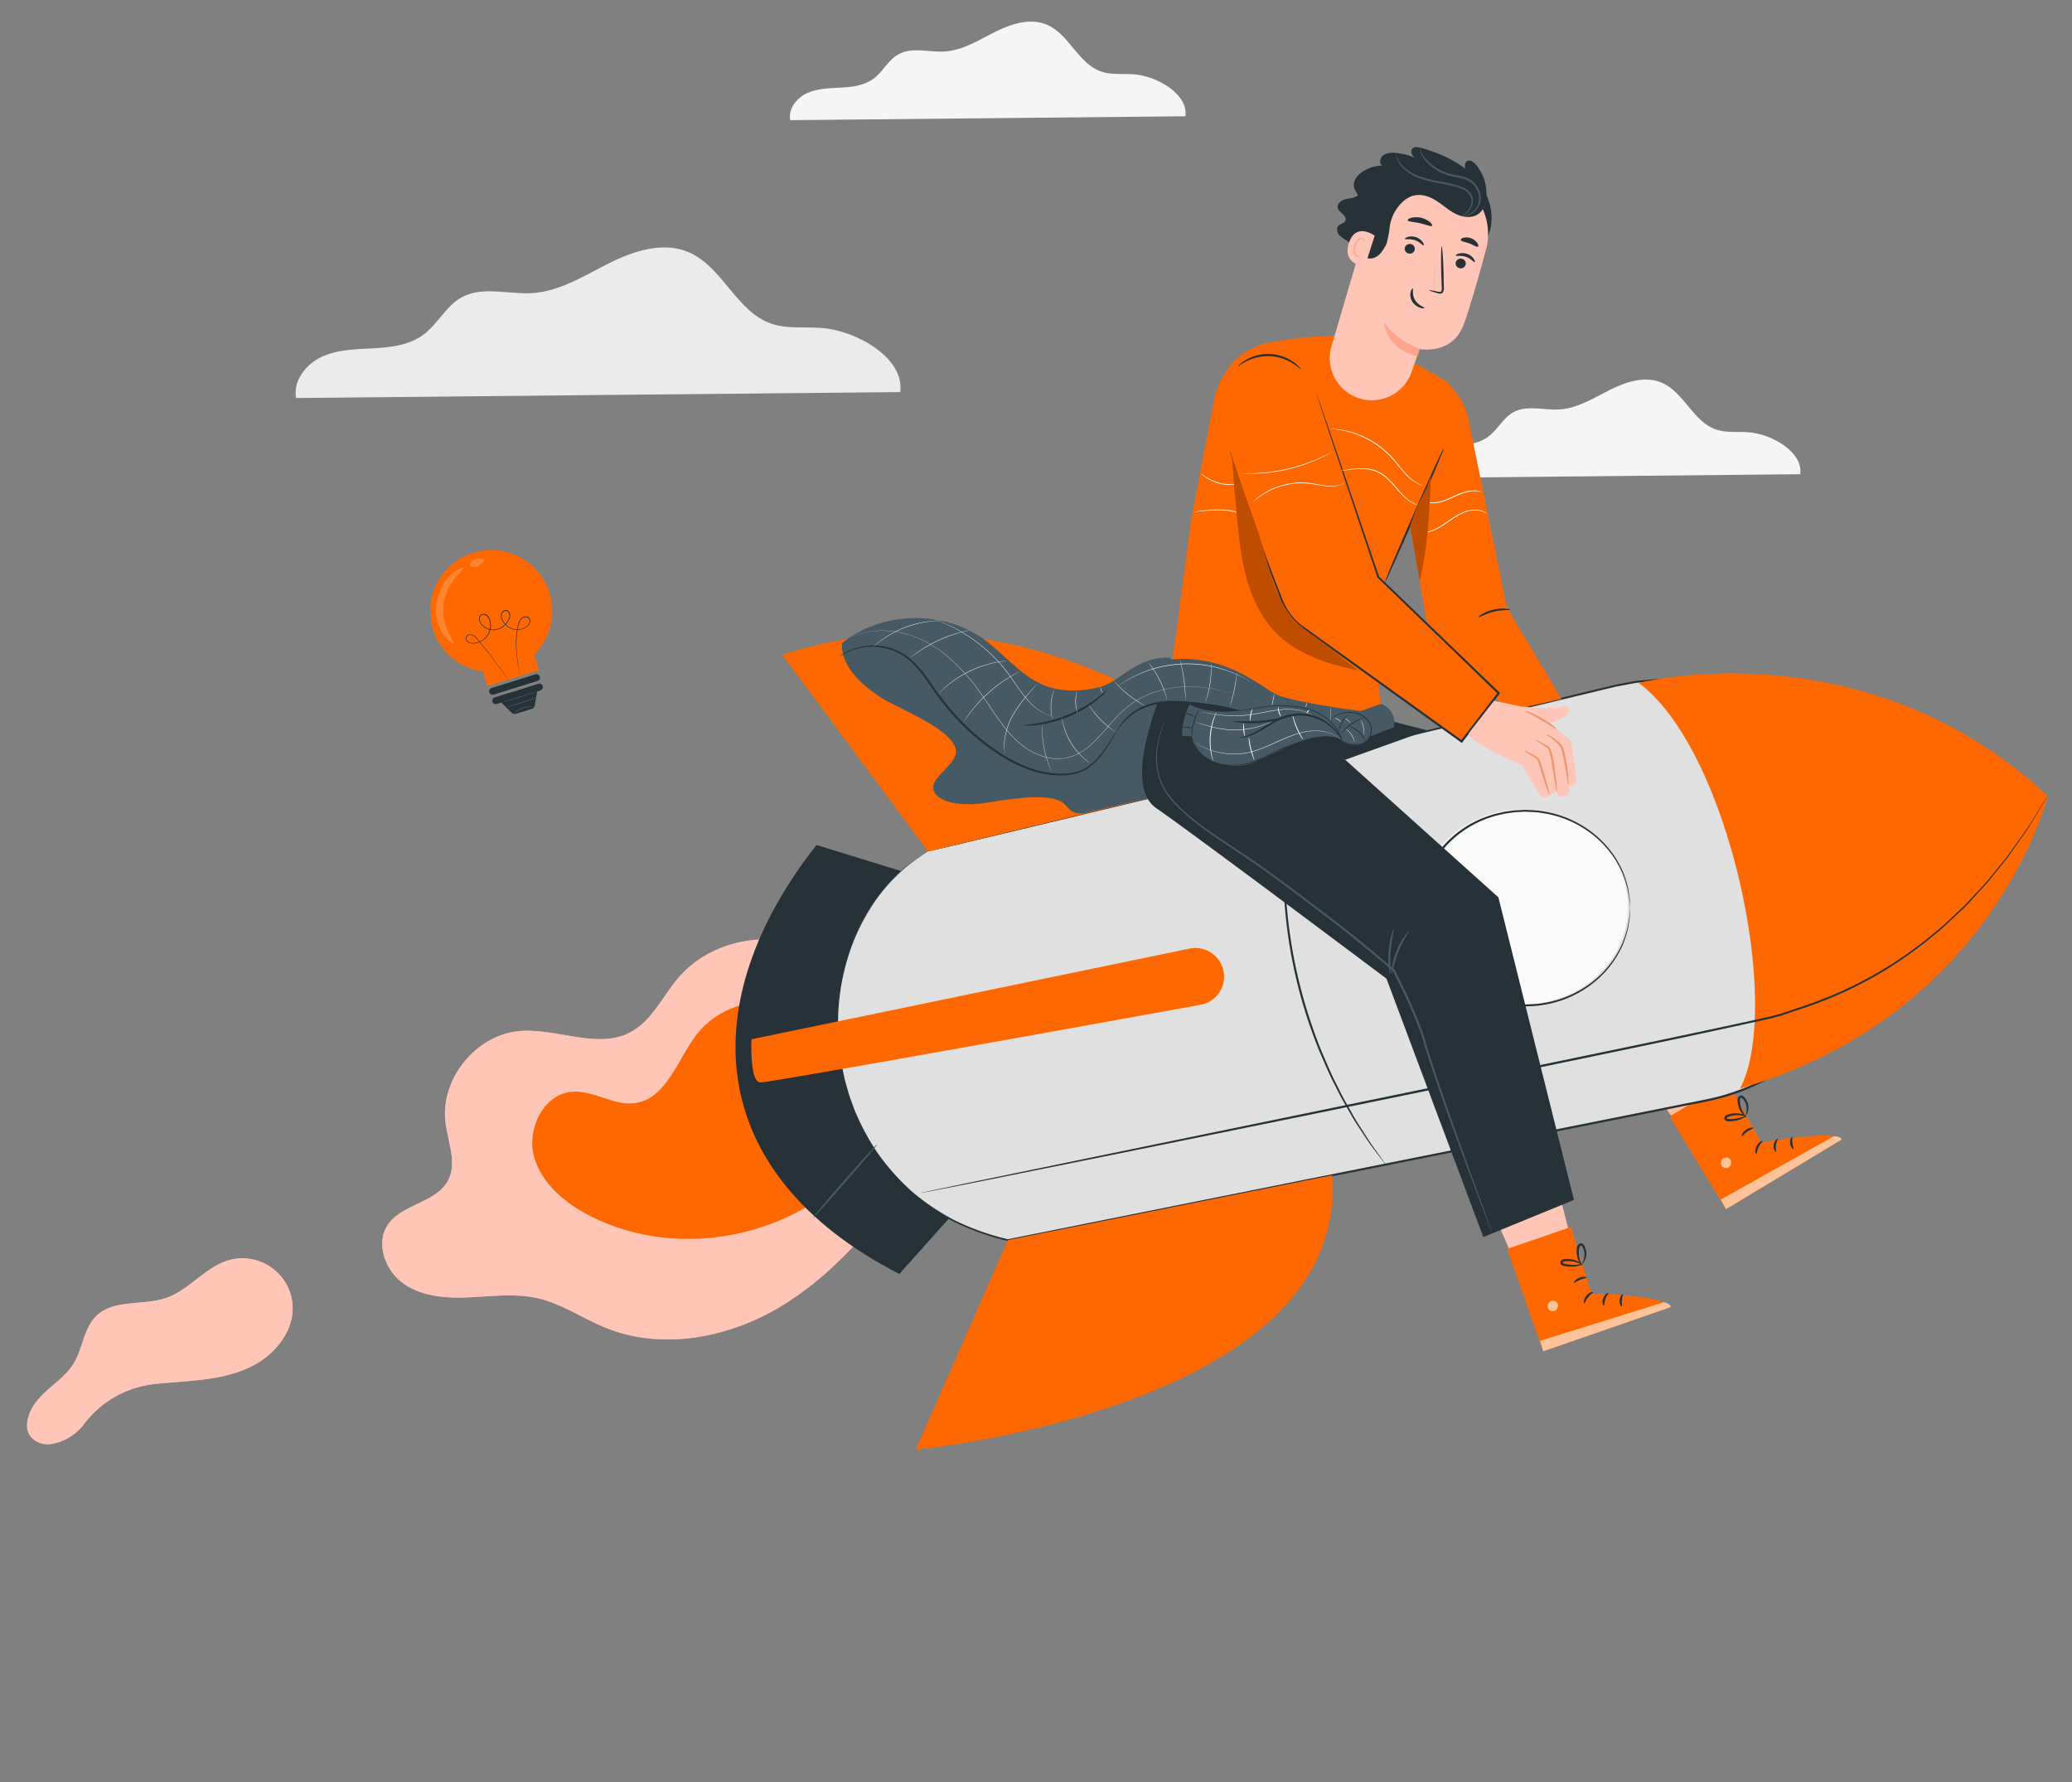 <svg xmlns="http://www.w3.org/2000/svg" viewBox="0 0 1200 1032.19"><rect x="0" y="0" width="1200" height="1032.19" fill="#808080" stroke="none"/><defs><style>.cls-1{fill:#f5f5f5;}.cls-2{fill:#ebebeb;}.cls-3{fill:#ff6700;}.cls-4{fill:#263238;}.cls-5{opacity:0.2;}.cls-6{fill:#fff;}.cls-7{fill:#455a64;}.cls-8{fill:#ffc5b6;}.cls-9{opacity:0.8;}.cls-10{fill:#ffbe9d;}.cls-11{opacity:0.6;}.cls-12{fill:#e0e0e0;}.cls-13{fill:#fafafa;}.cls-14{fill:#bf4d00;}.cls-15{fill:#ffa58b;}.cls-16{fill:#eb996e;}</style></defs><g id="Background_Complete" data-name="Background Complete"><path class="cls-1" d="M1042.6,274.63c1.75-12.73-16.21-23.2-29.7-24.28-6.44-.52-13.12.46-19.22-1.66-13.21-4.61-18.49-21.67-31.37-27.11-9.64-4.06-20.73-.45-30.07,4.26s-18.58,10.61-29,11.28c-9.08.58-18.94-2.78-26.88,1.65-5.92,3.31-9,10.13-14.48,14.15s-12.29,4.77-18.92,5.13-13.47.43-19.5,3.19-11,9.13-9.77,15.64Z"/><path class="cls-2" d="M521.37,227.05c2.68-19.45-24.77-35.45-45.39-37.11-9.84-.79-20.05.71-29.37-2.53-20.19-7-28.25-33.12-47.95-41.43-14.72-6.21-31.68-.68-46,6.5s-28.38,16.23-44.33,17.25c-13.87.89-28.94-4.25-41.08,2.52-9,5.05-13.78,15.48-22.12,21.63-8.15,6-18.79,7.29-28.91,7.84s-20.6.65-29.81,4.87-16.84,14-14.93,23.91Z"/><path class="cls-1" d="M686.54,67.33c1.75-12.73-16.21-23.2-29.71-24.28-6.43-.52-13.12.46-19.21-1.66-13.21-4.61-18.49-21.67-31.38-27.11-9.63-4.06-20.73-.44-30.07,4.26s-18.57,10.62-29,11.28c-9.07.58-18.93-2.78-26.87,1.65-5.92,3.31-9,10.13-14.48,14.15s-12.3,4.77-18.92,5.13-13.47.43-19.5,3.19-11,9.13-9.77,15.65Z"/></g><g id="Light_Bulb" data-name="Light Bulb"><path class="cls-3" d="M318.24,343.35a35.34,35.34,0,1,0-38.61,45.51c1.25,4,2.65,8.51,2.65,8.51l29.58-9.21s-1.31-4.83-2.58-9.11A35.33,35.33,0,0,0,318.24,343.35Z"/><path class="cls-4" d="M301.12,391.35s0-.14-.1-.42-.14-.72-.24-1.26c-.2-1.11-.5-2.75-.84-4.86s-.7-4.72-.94-7.76a52.43,52.43,0,0,1,.14-10.34,33.69,33.69,0,0,1,1.2-5.91A6.52,6.52,0,0,1,302,358a3.66,3.66,0,0,1,3.24-.9,2.46,2.46,0,0,1,1.88,2.78,5,5,0,0,1-1.9,3.06,9.69,9.69,0,0,1-7.17,1.69,9.79,9.79,0,0,1-6.52-4.15,7.29,7.29,0,0,1-1.41-3.83,3.18,3.18,0,0,1,2.33-3.3,2.29,2.29,0,0,1,2.09.66,3.16,3.16,0,0,1,.92,2,6.93,6.93,0,0,1-1.33,4.1,10.59,10.59,0,0,1-7.15,4.73,9.21,9.21,0,0,1-8-2.83,5.37,5.37,0,0,1-1.5-4,2.69,2.69,0,0,1,1-1.95,2.66,2.66,0,0,1,2.14-.46,3.48,3.48,0,0,1,1.88,1,5.3,5.3,0,0,1,1.12,1.78,10.15,10.15,0,0,1,.69,4,10.51,10.51,0,0,1-3,7.14,10.73,10.73,0,0,1-6.68,3.13,5.66,5.66,0,0,1-3.54-.66,2.73,2.73,0,0,1-1.2-3.2,2.33,2.33,0,0,1,1.28-1.21,3.45,3.45,0,0,1,1.71-.19,5.1,5.1,0,0,1,2.79,1.67c1.41,1.57,2.65,3.14,3.87,4.62,4.81,6,8.47,11,11,14.45,1.25,1.74,2.2,3.11,2.83,4l.72,1.06c.16.24.23.37.23.37s-.1-.11-.27-.34l-.75-1-2.89-4c-2.53-3.45-6.23-8.43-11.07-14.36-1.22-1.47-2.48-3.05-3.87-4.57a4.79,4.79,0,0,0-2.6-1.56A2.4,2.4,0,0,0,270.2,369a2.37,2.37,0,0,0,1.07,2.74,5.22,5.22,0,0,0,3.31.6,10.3,10.3,0,0,0,6.42-3,10.07,10.07,0,0,0,2.87-6.86,9.6,9.6,0,0,0-.67-3.85,3.81,3.81,0,0,0-2.69-2.56,2.21,2.21,0,0,0-1.8.38,2.27,2.27,0,0,0-.85,1.65,4.93,4.93,0,0,0,1.4,3.69,8.78,8.78,0,0,0,7.66,2.69,10.15,10.15,0,0,0,6.85-4.54,6.52,6.52,0,0,0,1.26-3.82,2.73,2.73,0,0,0-.79-1.73,1.85,1.85,0,0,0-1.7-.54,2.51,2.51,0,0,0-1.51,1.06,3,3,0,0,0-.49,1.81,6.92,6.92,0,0,0,1.33,3.61,9.4,9.4,0,0,0,6.24,4,9.25,9.25,0,0,0,6.87-1.59,4.66,4.66,0,0,0,1.77-2.81,2.08,2.08,0,0,0-1.6-2.38,3.32,3.32,0,0,0-2.91.8,6.2,6.2,0,0,0-1.58,2.65,33.42,33.42,0,0,0-1.22,5.84,53,53,0,0,0-.2,10.29c.22,3,.57,5.62.87,7.74s.58,3.74.76,4.87c.08.55.15,1,.2,1.27S301.12,391.35,301.12,391.35Z"/><path class="cls-4" d="M311.29,394.35l-25.4,7.91a2,2,0,0,1-2.49-1.32h0a2,2,0,0,1,1.31-2.49l25.39-7.91a2,2,0,0,1,2.5,1.31h0A2,2,0,0,1,311.29,394.35Z"/><path class="cls-4" d="M311.8,396l-25.39,7.91a2,2,0,0,0,1.19,3.81l2.79-.87,5.89,5.89a2.54,2.54,0,0,0,2.57.63l9.07-2.82a2.58,2.58,0,0,0,1.77-2l1.41-8.14,1.89-.59A2,2,0,1,0,311.8,396Z"/><g class="cls-5"><path class="cls-6" d="M256.13,339.11a25.83,25.83,0,0,1,5.36-6.59,18.83,18.83,0,0,1,4.73-3.14c1.23-.53,2-.63,2.14-.38.34.57-1.94,2.27-4.66,5.65a29.06,29.06,0,0,0-4.17,31.18c1.75,4,3.5,6.22,3,6.68-.21.2-.92-.1-2-.94a18.59,18.59,0,0,1-3.75-4.26,26.09,26.09,0,0,1-3.44-7.77,27.54,27.54,0,0,1-.67-10.49"/></g><g class="cls-5"><path class="cls-6" d="M276.93,327.93c-2.15.65-4.21.65-4.79-.42-.27-.53-.06-1.25.57-2a7.12,7.12,0,0,1,6.39-1.95c.91.24,1.49.72,1.56,1.31"/></g><path class="cls-7" d="M309.4,409.3c0,.07-.74,0-1.91,0a14.8,14.8,0,0,0-8.5,2.92c-.94.7-1.46,1.22-1.51,1.17A5.44,5.44,0,0,1,298.8,412a12.87,12.87,0,0,1,4.07-2.29,13.22,13.22,0,0,1,4.62-.7A5.38,5.38,0,0,1,309.4,409.3Z"/><path class="cls-7" d="M311.18,400.48c0,.12-4.53,1.64-10.19,3.4s-10.28,3.1-10.32,3,4.53-1.64,10.19-3.4S311.14,400.37,311.18,400.48Z"/><path class="cls-7" d="M310.53,404a16.2,16.2,0,0,1-2.43,1c-1.51.58-3.63,1.34-6,2.11s-4.51,1.41-6.08,1.84a13.82,13.82,0,0,1-2.56.59,17.15,17.15,0,0,1,2.47-.89l6-1.95,6-2A16.16,16.16,0,0,1,310.53,404Z"/></g><g id="Character"><path class="cls-8" d="M488.62,560.56c-26.26-24.33-72.8-21.48-95.9,5.88-9.11,10.79-15.27,24.92-27.79,31.47-19.18,10-42.39-2.64-64-.8-25.3,2.17-46.07,27.83-42.91,53,1.42,11.35,6.8,23.47,1.47,33.58-6.81,12.91-26.49,13.43-34.77,25.45-7.48,10.85-1.65,26.88,9.19,34.37s24.86,8.41,38,7.81,26.54-2.44,39.39.48c14.14,3.21,26.36,11.89,39.82,17.29,32.4,13,70.33,5.75,100.34-12.07s53.21-45.1,73.46-73.52"/><g class="cls-9"><path class="cls-8" d="M488.62,560.56c-26.26-24.33-72.8-21.48-95.9,5.88-9.11,10.79-15.27,24.92-27.79,31.47-19.18,10-42.39-2.64-64-.8-25.3,2.17-46.07,27.83-42.91,53,1.42,11.35,6.8,23.47,1.47,33.58-6.81,12.91-26.49,13.43-34.77,25.45-7.48,10.85-1.65,26.88,9.19,34.37s24.86,8.41,38,7.81,26.54-2.44,39.39.48c14.14,3.21,26.36,11.89,39.82,17.29,32.4,13,70.33,5.75,100.34-12.07s53.21-45.1,73.46-73.52"/></g><path class="cls-3" d="M482.25,593.68c-21.36-21-61.09-18-79.13,5.87-11,14.59-17.32,36.87-35.43,39.32-12.28,1.66-23.92-7.58-36.27-6.63C315,633.5,305,653.56,309.22,669.51s18.27,27.43,33,34.9c51,25.91,119,12.22,156-31.41"/><polyline class="cls-10" points="968.47 647.03 940.85 607.89 976.77 582.42 1001.93 633.52 970.13 646.68"/><path class="cls-3" d="M1000.43,626.52,1020,661.77s42.4-8,46.64-1.85l-67,40.34-32.69-53.69Z"/><g class="cls-11"><path class="cls-6" d="M997.5,671.34a3.21,3.21,0,0,0,0,4.27,3.08,3.08,0,0,0,4.23,0c1.1-1.12,1.19-3.52,0-4.52s-3.59-.91-4.4.44"/></g><g class="cls-11"><path class="cls-6" d="M999.61,700.26l-3.08-5.54,65.39-36.61s3.76-.49,4.69,1.81Z"/></g><path class="cls-4" d="M1020.85,660.78c.19.33-1.36,1.47-2.34,3.49s-1,3.91-1.38,4-1-2.13.19-4.56S1020.74,660.44,1020.85,660.78Z"/><path class="cls-4" d="M1029.63,659.46c.26.27-.82,1.68-1.1,3.73s.28,3.71,0,3.89-1.66-1.54-1.26-4.09S1029.43,659.15,1029.63,659.46Z"/><path class="cls-4" d="M1038.68,665.46c-.25.25-1.69-1.11-1.93-3.41s.86-3.93,1.16-3.74-.07,1.72.16,3.6S1039,665.24,1038.68,665.46Z"/><path class="cls-4" d="M1015.51,653.24c0,.38-1.74.83-3.51,2.07s-2.86,2.69-3.2,2.51.34-2.18,2.45-3.61S1015.51,652.89,1015.51,653.24Z"/><path class="cls-4" d="M1011.43,646.2c.09.13-1.08,1.11-3.36,2a17.66,17.66,0,0,1-6.71,1.17,4.87,4.87,0,0,1-1.48-.17,1.67,1.67,0,0,1-1.2-1.65,2.09,2.09,0,0,1,1-1.62,5.43,5.43,0,0,1,1.36-.58,14.24,14.24,0,0,1,2.52-.54,13.66,13.66,0,0,1,4.32.17c2.42.5,3.69,1.41,3.61,1.54s-1.45-.38-3.75-.61a15.75,15.75,0,0,0-4,.11,15.51,15.51,0,0,0-2.28.57c-.83.24-1.43.6-1.42,1,0,.16,0,.22.3.34a4.05,4.05,0,0,0,1.09.12,20.71,20.71,0,0,0,2.38-.05,21.24,21.24,0,0,0,4-.71C1010,646.69,1011.33,646,1011.43,646.2Z"/><path class="cls-4" d="M1011.29,646.92c-.09.13-1.44-.66-2.84-2.7a12.81,12.81,0,0,1-1.75-4,12.25,12.25,0,0,1-.37-2.55,3.24,3.24,0,0,1,1.12-3,1.83,1.83,0,0,1,2,.09,5.43,5.43,0,0,1,1.09,1,8.72,8.72,0,0,1,1.36,2.26,8.9,8.9,0,0,1,.65,4.33c-.26,2.52-1.39,3.73-1.48,3.64s.55-1.42.54-3.69a9,9,0,0,0-.83-3.79,8.33,8.33,0,0,0-1.23-1.9c-.53-.65-1.15-1.07-1.37-.83a2.2,2.2,0,0,0-.51,1.8,13.17,13.17,0,0,0,.26,2.32,14.14,14.14,0,0,0,1.37,3.74C1010.35,645.75,1011.44,646.77,1011.29,646.92Z"/><polyline class="cls-4" points="866.2 507.9 951.97 642.71 998.89 610.81 919.87 448.4"/><path class="cls-7" d="M873.14,478.32c.35.16-2.2,5.63-3.43,12.88s-.73,13.25-1.11,13.28-1.44-6-.11-13.49S872.89,478.16,873.14,478.32Z"/><path class="cls-7" d="M864.33,478.71c.37,0,0,5.92,1,13.07s2.78,12.76,2.42,12.89-2.72-5.4-3.65-12.73S864,478.66,864.33,478.71Z"/><path class="cls-4" d="M531.71,507.5l-58.85-18.16c-71,90.38-66.24,189.69,48,248.47l63.4-71.07Z"/><path class="cls-12" d="M537.44,493.09c-37.66,22-56.38,68.27-51.8,113.54,5,49.7,37.87,98.15,98.06,111.54l404.63-80.89a123,123,0,0,0,94-154.87h0a123,123,0,0,0-146.88-85.24Z"/><path class="cls-4" d="M537.44,493.09s1.26-.35,3.75-1l11-2.73L594.8,479l156.6-37.95,108.18-26.15,60.26-14.56,15.65-3.76,8-1.53c1.34-.25,2.68-.54,4-.74l4.1-.38c2.74-.22,5.49-.55,8.25-.68l8.34.06a63.5,63.5,0,0,1,8.36.59l4.2.43,2.1.23L985,395l8.33,1.68c2.77.65,5.46,1.59,8.21,2.38,1.37.43,2.75.8,4.1,1.27l4,1.62,4,1.63a30.4,30.4,0,0,1,3.95,1.78l7.72,4c2.55,1.4,4.93,3.1,7.41,4.65,1.22.81,2.49,1.54,3.66,2.42l3.47,2.72,3.48,2.72,1.74,1.37,1.61,1.52a124.38,124.38,0,0,1,37.14,60.93,122.76,122.76,0,0,1-3.63,73.76,124.22,124.22,0,0,1-46.92,59.78A120.34,120.34,0,0,1,1004,633.7c-10.29,3.61-21,5.18-31.44,7.37l-62.07,12.4L791.87,677.15l-208.08,41.5-.1,0-.1,0a146.5,146.5,0,0,1-30.73-10.91,133.81,133.81,0,0,1-25.68-17.38,135.52,135.52,0,0,1-19.46-22,140.6,140.6,0,0,1-13.11-24.3c-.87-2.06-1.54-4.17-2.31-6.22a62.21,62.21,0,0,1-2-6.2c-.58-2.07-1.16-4.13-1.74-6.16s-.86-4.12-1.29-6.16a55.9,55.9,0,0,1-1.06-6.07q-.42-3-.82-6c-.21-2-.29-4-.44-5.91a56.88,56.88,0,0,1-.23-5.81,129.92,129.92,0,0,1,5.89-41.4A118.06,118.06,0,0,1,505,523.88a96.8,96.8,0,0,1,16-18.72c1.25-1.11,2.38-2.21,3.52-3.14l3.27-2.5,2.79-2.13,2.45-1.55c2.9-1.84,4.41-2.75,4.41-2.75s-1.47,1-4.34,2.88l-2.41,1.57-2.76,2.15-3.25,2.52c-1.13.94-2.25,2.05-3.48,3.16a97.45,97.45,0,0,0-15.89,18.74,118.29,118.29,0,0,0-14.19,30.21,129.46,129.46,0,0,0-5.74,41.23,56,56,0,0,0,.24,5.77c.15,1.95.23,3.91.45,5.89s.55,3.95.82,6a58,58,0,0,0,1.08,6q.64,3,1.3,6.12.86,3,1.74,6.12a60.68,60.68,0,0,0,2,6.16c.77,2,1.43,4.14,2.31,6.18a138.84,138.84,0,0,0,13.07,24.12,135.15,135.15,0,0,0,19.36,21.79,133,133,0,0,0,25.51,17.2,145.94,145.94,0,0,0,30.52,10.79h-.2l208-41.69L910.2,652.27l62.07-12.41c10.46-2.2,21.13-3.77,31.29-7.34a118.92,118.92,0,0,0,29-14.33A122.9,122.9,0,0,0,1079,559a121.59,121.59,0,0,0,3.61-73,123,123,0,0,0-36.76-60.35l-1.59-1.51-1.72-1.36-3.44-2.7-3.43-2.69c-1.17-.87-2.43-1.6-3.63-2.4-2.46-1.53-4.82-3.22-7.34-4.61l-7.64-4a31.21,31.21,0,0,0-3.91-1.77l-4-1.61-3.95-1.61c-1.34-.47-2.71-.84-4.06-1.26-2.72-.78-5.39-1.72-8.13-2.36l-8.25-1.67-2.06-.41-2.08-.23-4.15-.43a64.18,64.18,0,0,0-8.29-.59L960,394.4c-2.74.12-5.46.45-8.17.67l-4.07.36c-1.34.21-2.67.49-4,.74l-8,1.5-15.64,3.76-60.27,14.49-108.18,26L595,479.47l-42.64,10.16-11.1,2.61C538.73,492.82,537.44,493.09,537.44,493.09Z"/><path class="cls-3" d="M583.7,718.17,530.34,839.53S782.13,815.24,771.4,680.64Z"/><path class="cls-3" d="M728,447.16s-121.06-117.49-275-68l84.42,113.92Z"/><path class="cls-3" d="M949.05,395.5c52,38.33,83.72,187.52,58.69,234.94,147.27-43.09,178.14-169.51,178.14-169.51C1079.43,361.83,949.05,395.5,949.05,395.5Z"/><path class="cls-7" d="M508,662.67c.25.23-7.84,9.91-18.09,21.63s-18.76,21-19,20.8,7.84-9.9,18.09-21.62S507.73,662.44,508,662.67Z"/><path class="cls-4" d="M1185.88,460.92s-.29.56-.91,1.61l-2.78,4.64-4.57,7.53c-.9,1.49-1.88,3.09-2.92,4.8s-2.36,3.4-3.65,5.25c-2.61,3.69-5.46,7.84-8.69,12.29L1151.13,511c-2.12,2.41-4.41,4.82-6.72,7.36s-4.63,5.23-7.29,7.71c-5.29,5-10.74,10.48-17.08,15.52a230.54,230.54,0,0,1-44.09,29.1,223.44,223.44,0,0,1-27.11,11.6c-4.76,1.74-9.7,3.24-14.54,5a147.53,147.53,0,0,1-15.39,4c-41.72,9.22-87.72,18.68-136,28.71-96.6,20-184.09,37.75-247.43,50.55l-75,15.08-20.41,4-5.31,1c-1.2.22-1.82.3-1.82.3s.6-.17,1.79-.43l5.29-1.14,20.37-4.25,75-15.47,247.34-50.91c48.27-10,94.29-19.45,136-28.61a147,147,0,0,0,15.24-3.88c4.93-1.8,9.82-3.27,14.57-5a221,221,0,0,0,27-11.49,231.25,231.25,0,0,0,44-28.86c6.34-5,11.78-10.42,17.08-15.4,2.67-2.47,4.93-5.19,7.3-7.66s4.62-4.91,6.74-7.31l11.29-13.85c3.26-4.42,6.12-8.54,8.76-12.2l3.7-5.21,3-4.77L1182,467l2.89-4.58C1185.52,461.44,1185.88,460.92,1185.88,460.92Z"/><path class="cls-4" d="M802.64,674.57s-.16-.14-.43-.47-.68-.88-1.16-1.48l-4.38-5.75-3.14-4.17c-1.11-1.56-2.21-3.31-3.46-5.16-2.42-3.74-5.38-7.88-8.08-12.81l-4.41-7.63c-1.52-2.66-2.86-5.56-4.38-8.49-3.12-5.83-5.82-12.36-8.8-19.16a281.54,281.54,0,0,1-20.9-93.9c-.2-7.43-.52-14.48-.16-21.09.13-3.3.11-6.49.36-9.54s.52-6,.76-8.79c.35-5.6,1.28-10.61,1.89-15,.33-2.2.59-4.26.94-6.14s.75-3.56,1.07-5.11l1.53-7.06c.17-.75.31-1.35.43-1.83a2.41,2.41,0,0,1,.18-.61,2.58,2.58,0,0,1-.06.64c-.08.49-.18,1.1-.31,1.85q-.46,2.58-1.29,7.1-.45,2.32-1,5.12c-.31,1.88-.53,3.94-.84,6.15-.54,4.41-1.4,9.41-1.7,15-.21,2.8-.44,5.72-.67,8.76s-.18,6.23-.29,9.52c-.31,6.58,0,13.6.27,21A287.06,287.06,0,0,0,765.46,609c2.94,6.78,5.59,13.3,8.66,19.13,1.49,2.93,2.81,5.83,4.3,8.49s3,5.21,4.33,7.64c2.64,4.94,5.54,9.11,7.9,12.87,1.21,1.87,2.29,3.64,3.37,5.21l3,4.23,4.19,5.88,1.06,1.55A2.16,2.16,0,0,1,802.64,674.57Z"/><path class="cls-3" d="M689,549.34,435.21,601.87s-1.14,24.79,5.09,25c5.21.18,193.89-33.88,255.08-45A16.53,16.53,0,0,0,708,560.19h0A16.59,16.59,0,0,0,689,549.34Z"/><ellipse class="cls-13" cx="883.36" cy="525.9" rx="56.39" ry="60.66" transform="matrix(0, -1, 1, 0, 356.21, 1408.52)"/><path class="cls-4" d="M944,526a5.42,5.42,0,0,1-.11-1c0-.68-.12-1.6-.21-2.77,0-.62-.09-1.3-.14-2s-.27-1.55-.42-2.43-.32-1.83-.49-2.84-.57-2-.87-3.16a55.13,55.13,0,0,0-2.61-7.24,57.58,57.58,0,0,0-4.48-8A58.44,58.44,0,0,0,919,480.91,61.23,61.23,0,0,0,894.16,471a55.09,55.09,0,0,0-7.35-.78c-1.25,0-2.51-.15-3.78-.13l-3.85.18-1.94.09-1.94.28-3.91.56-3.91.92-2,.48-1.93.65a59.84,59.84,0,0,0-27.92,18.86,52.41,52.41,0,0,0-.1,67.47,59.9,59.9,0,0,0,27.87,18.94l1.93.66,2,.48,3.9.94,3.92.56,1.94.28,1.94.11,3.84.19c1.27,0,2.54-.09,3.79-.13a55.28,55.28,0,0,0,7.35-.75,61.22,61.22,0,0,0,24.9-9.86,58.5,58.5,0,0,0,15.69-15.63,57.73,57.73,0,0,0,4.5-8,53.9,53.9,0,0,0,2.63-7.23c.3-1.12.65-2.16.87-3.16s.35-2,.5-2.84.3-1.68.44-2.43.1-1.43.14-2c.09-1.17.16-2.09.22-2.78A5.38,5.38,0,0,1,944,526a4,4,0,0,1,0,1c0,.69,0,1.61-.09,2.79,0,.62,0,1.3-.09,2s-.24,1.58-.37,2.46l-.45,2.87c-.2,1-.53,2.07-.83,3.2a54.22,54.22,0,0,1-2.54,7.34,58.13,58.13,0,0,1-4.47,8.1,58.8,58.8,0,0,1-15.78,16,61.91,61.91,0,0,1-25.22,10.15,56.91,56.91,0,0,1-7.47.79c-1.27.05-2.55.16-3.85.15l-3.9-.18-2-.1-2-.28-4-.56-4-.94-2-.49-2-.67a60.83,60.83,0,0,1-28.46-19.25,53.56,53.56,0,0,1,.11-69,60.82,60.82,0,0,1,28.51-19.18l2-.66,2-.47,4-.93,4-.56,2-.27,2-.09L883,469c1.29,0,2.58.1,3.85.15a57.09,57.09,0,0,1,7.47.82,62,62,0,0,1,25.19,10.22,58.67,58.67,0,0,1,15.73,16,59.62,59.62,0,0,1,4.45,8.11,54,54,0,0,1,2.52,7.35c.29,1.13.62,2.19.82,3.2s.3,2,.44,2.87.26,1.71.37,2.46.06,1.44.08,2.06c0,1.18.07,2.1.09,2.79A4.28,4.28,0,0,1,944,526Z"/><path class="cls-8" d="M16.89,819.21c2.13-6.24,7-11.1,12-15.43s10.31-8.5,13.75-14.12c5.35-8.74,5.79-20.36,13.11-27.52,10.15-9.93,27.13-5.83,40.55-10.49,16.32-5.66,26.43-24.13,45.89-22.88a29.27,29.27,0,0,1,25.84,19.81c5.74,17.4-6.21,34.3-21.38,42.22-13,6.8-28.06,8.29-42.69,9.46-5,.4-10,.78-15,1.34a58.87,58.87,0,0,0-40.29,23.13h0a30,30,0,0,1-19.17,11.55,12.78,12.78,0,0,1-6.16-.57h0a12,12,0,0,1-5.08-3.23C15,828.76,15.16,824.29,16.89,819.21Z"/><g class="cls-9"><path class="cls-8" d="M16.89,819.21c2.13-6.24,7-11.1,12-15.43s10.31-8.5,13.75-14.12c5.35-8.74,5.79-20.36,13.11-27.52,10.15-9.93,27.13-5.83,40.55-10.49,16.32-5.66,26.43-24.13,45.89-22.88a29.27,29.27,0,0,1,25.84,19.81c5.74,17.4-6.21,34.3-21.38,42.22-13,6.8-28.06,8.29-42.69,9.46-5,.4-10,.78-15,1.34a58.87,58.87,0,0,0-40.29,23.13h0a30,30,0,0,1-19.17,11.55,12.78,12.78,0,0,1-6.16-.57h0a12,12,0,0,1-5.08-3.23C15,828.76,15.16,824.29,16.89,819.21Z"/></g><path class="cls-7" d="M677.85,380.88c-19.52-1-29.12,13.75-40,16.72s-22.83,3.46-33.3-.79c-13.6-5.52-22.9-18.05-34.81-26.63-23.9-17.19-59.3-16.17-82.17,2.37-.54,13,10.61,23.28,21.37,30.6s40.65,17.81,44.46,30.26c2.85,9.31-17.23,17.14-12.18,25.48,4.85,8,21.79,7.48,31,5.89,58.29-10,37.85,7.79,55.89,6.14,0,0,37.78-9.62,67.4-14.46"/><polyline class="cls-8" points="874.3 724.05 855.37 680.05 895.77 662.55 909.83 717.75 876 724.05"/><path class="cls-3" d="M909.81,710.59l11.83,38.53s43.14.92,46,7.83l-73.89,25.62-20.9-59.29Z"/><g class="cls-11"><path class="cls-6" d="M897.68,753.84a3.2,3.2,0,0,0-.89,4.17,3.07,3.07,0,0,0,4.12.92c1.31-.86,1.9-3.19.92-4.42s-3.33-1.63-4.39-.48"/></g><g class="cls-11"><path class="cls-6" d="M893.77,782.57l-1.87-6.06,71.54-22.3s3.79.29,4.22,2.74Z"/></g><path class="cls-4" d="M922.71,748.33c.11.37-1.64,1.15-3,2.93s-1.79,3.62-2.17,3.59-.57-2.3,1.13-4.42S922.67,748,922.71,748.33Z"/><path class="cls-4" d="M931.57,748.85c.2.32-1.15,1.48-1.84,3.43s-.49,3.68-.86,3.79-1.3-1.85-.39-4.26S931.44,748.51,931.57,748.85Z"/><path class="cls-4" d="M939.19,756.6c-.3.19-1.43-1.44-1.19-3.74s1.66-3.67,1.91-3.42-.42,1.67-.59,3.56S939.53,756.44,939.19,756.6Z"/><path class="cls-4" d="M919,739.85c0,.38-1.87.46-3.86,1.3s-3.36,2-3.65,1.8.78-2.06,3.14-3S919.12,739.5,919,739.85Z"/><path class="cls-4" d="M916.51,732.12c0,.15-1.3.86-3.71,1.26a17.7,17.7,0,0,1-4.28.16,19.55,19.55,0,0,1-2.52-.39,5.11,5.11,0,0,1-1.42-.49,1.66,1.66,0,0,1-.83-1.86,2.06,2.06,0,0,1,1.29-1.37,5,5,0,0,1,1.46-.29,13.81,13.81,0,0,1,2.57,0,13.63,13.63,0,0,1,4.19,1.06c2.27,1,3.32,2.13,3.22,2.25s-1.35-.67-3.55-1.37a14.83,14.83,0,0,0-6.29-.64c-.86.07-1.53.29-1.61.71,0,.16,0,.22.23.39a3.93,3.93,0,0,0,1,.35,21.23,21.23,0,0,0,2.34.44,22.07,22.07,0,0,0,4.06.13C915,732.31,916.45,731.92,916.51,732.12Z"/><path class="cls-4" d="M916.22,732.8c-.11.1-1.28-.95-2.22-3.24a12.75,12.75,0,0,1-.9-4.22,13.49,13.49,0,0,1,.16-2.58,3.22,3.22,0,0,1,1.72-2.68,1.84,1.84,0,0,1,1.9.49,5.15,5.15,0,0,1,.85,1.23,8.71,8.71,0,0,1,.87,2.49,9,9,0,0,1-.26,4.37c-.78,2.41-2.13,3.37-2.21,3.26s.84-1.28,1.3-3.5a9.07,9.07,0,0,0,0-3.88,8.48,8.48,0,0,0-.81-2.12c-.39-.74-.9-1.27-1.17-1.09s-.79.93-.87,1.66a12.54,12.54,0,0,0-.22,2.32,14.1,14.1,0,0,0,.56,3.94C915.54,731.46,916.39,732.68,916.22,732.8Z"/><path class="cls-4" d="M681,382.35s-35,69.34-11.47,85.59S803,566.79,803,566.79l56.06,149.62,52.5-21.51L867.79,519.67l-110.43-99.2Z"/><path class="cls-7" d="M815.9,539.29c.31.22-3.33,5.05-6,11.88s-3.45,12.82-3.83,12.77-.16-6.21,2.67-13.23S815.68,539.07,815.9,539.29Z"/><path class="cls-7" d="M807.19,537.85c.37.1-1.2,5.79-1.74,13s.08,13.06-.29,13.1-1.54-5.84-.95-13.2S806.9,537.73,807.19,537.85Z"/><path class="cls-7" d="M864.36,714.24a7.08,7.08,0,0,1-.34-.75c-.23-.55-.53-1.29-.91-2.23l-3.37-8.65c-2.91-7.54-7.07-18.52-12.14-32.22s-11.06-30.14-17.32-48.71q-2.35-7-4.66-14.34a152.7,152.7,0,0,0-5-14.93c-4-9.94-8.8-20-14-30.24l.15.18c-5.89-5-12.13-10.23-18.51-15.48-5-4.09-9.93-8.12-14.92-11.92l-14.8-11.23c-9.69-7.38-19-14.46-28.18-20.92s-18.08-12.15-26.3-17.81-15.64-11.28-21.67-17.3a53.48,53.48,0,0,1-7.67-9.41,34.55,34.55,0,0,1-4.19-10,41,41,0,0,1-.22-17.24,61.19,61.19,0,0,1,3.05-10.48c.42-1.18.83-2,1.08-2.63a5.39,5.39,0,0,1,.41-.87,5.24,5.24,0,0,1-.3.92c-.2.6-.57,1.48-1,2.66a67.28,67.28,0,0,0-2.8,10.49,40.83,40.83,0,0,0,.41,17,34.09,34.09,0,0,0,4.19,9.74,52.65,52.65,0,0,0,7.63,9.21c6,5.92,13.42,11.48,21.62,17.07s17.26,11.23,26.38,17.73,18.56,13.51,28.26,20.88L774.08,534c5,3.82,10,7.85,15,11.95,6.39,5.26,12.63,10.49,18.52,15.5l.09.08.06.11c5.24,10.26,10,20.36,14,30.38a156,156,0,0,1,5,15c1.5,4.91,3,9.69,4.59,14.34,6.2,18.56,12.12,35,17.07,48.76l11.78,32.35c1.36,3.75,2.42,6.68,3.17,8.73.33,1,.6,1.71.8,2.27A4.05,4.05,0,0,1,864.36,714.24Z"/><polygon class="cls-4" points="724.22 404.54 791.89 414.14 826.6 422.95 779.09 440 724.22 404.54"/><path class="cls-4" d="M641.34,399.64c.06.06-.44.63-1.4,1.62a47.9,47.9,0,0,1-4.34,3.9,68.71,68.71,0,0,1-35.17,14.69,46.9,46.9,0,0,1-5.82.34,7,7,0,0,1-2.14-.14c0-.21,3-.32,7.85-1.07a78.06,78.06,0,0,0,34.74-14.51C639,401.57,641.19,399.48,641.34,399.64Z"/><path class="cls-3" d="M689.93,300.54l-13,98.13s43.39-2.82,74,7.34,49.41,9.88,49.41,9.88l-6.39-61.06,22.83-50,10,58.59,46.92,48.31,30.58-6.92L872.6,351.7l-22-108.16,0-.12a40.36,40.36,0,0,0-13.84-23l-.88-.73-46.08-25.67-15.45.31a242.81,242.81,0,0,0-39,4,39.49,39.49,0,0,0-21.07,11.3h0a48.79,48.79,0,0,0-10.75,20.08Z"/><path class="cls-4" d="M836.26,259.5a17.61,17.61,0,0,1-1.13,3.15l-3.5,8.41c-3,7.09-7.22,16.84-12,27.58s-9,20.21-12.23,27.45l-3.79,8.28a26.41,26.41,0,0,1-1.49,3,13.47,13.47,0,0,1,1-3.18c.78-2,1.95-4.89,3.44-8.44,3-7.1,7.17-16.86,11.9-27.6s9.07-20.44,12.28-27.43l3.86-8.25A17.15,17.15,0,0,1,836.26,259.5Z"/><path class="cls-3" d="M706.15,242.41c9,25,26.22,82.12,34.66,104.13a40,40,0,0,0,12.5,17l93.13,65.84L868,401.47l-69.76-67.3L760.59,222.74c-5.29-14.89-27.28-22.94-40.94-15h0C709.13,213.87,702,231,706.15,242.41Z"/><path class="cls-4" d="M762.22,227.35s.28.65.74,1.93l2,5.67,7.43,21.59c6.35,18.7,15.41,45.36,26.32,77.46l-.14-.21L868.39,401l.4.38-.34.44L853,421.94l-6,7.86-.37.47-.49-.35-71.45-51.47-16-11.53-3.85-2.78a31.31,31.31,0,0,1-3.7-2.93,36.49,36.49,0,0,1-5.94-7.08,41.25,41.25,0,0,1-3.89-8q-1.56-4-3.07-7.92c-2-5.19-3.82-10.18-5.53-15-6.87-19.12-11.91-34.72-15.34-45.51-1.67-5.36-3-9.54-3.86-12.43l-1-3.24c-.21-.73-.29-1.12-.29-1.12s.16.36.41,1.08.61,1.84,1.07,3.21l4.08,12.36c3.57,10.73,8.73,26.29,15.7,45.35,1.73,4.77,3.61,9.75,5.6,14.92q1.53,3.87,3.1,7.9a39.85,39.85,0,0,0,3.84,7.81,35.08,35.08,0,0,0,5.78,6.86,31.37,31.37,0,0,0,3.64,2.85l3.86,2.77,16,11.48,71.5,51.38L846,429l6-7.85,15.47-20.1.06.82-69.7-67.36-.1-.09,0-.12c-10.73-32.16-19.64-58.87-25.9-77.6-3.07-9.31-5.48-16.64-7.15-21.69-.79-2.47-1.4-4.37-1.84-5.72S762.22,227.35,762.22,227.35Z"/><path class="cls-4" d="M753.34,213.75c-.16.16-1.71-1.48-4.74-3.36a27,27,0,0,0-26.46-1.27c-3.2,1.58-4.91,3.06-5,2.89s1.42-1.83,4.63-3.67a25.57,25.57,0,0,1,27.35,1.32C752.09,211.79,753.44,213.68,753.34,213.75Z"/><path class="cls-4" d="M874.63,353.07c0,.37-4.41-.08-9.55,1.19s-8.84,3.63-9,3.31,3.31-3.22,8.74-4.51S874.72,352.77,874.63,353.07Z"/><path class="cls-13" d="M718.31,280a3.2,3.2,0,0,1-.92.25,24.21,24.21,0,0,1-2.59.39,25.43,25.43,0,0,1-8.59-.54,24.77,24.77,0,0,1-7.84-3.58,23,23,0,0,1-2.08-1.58c-.47-.4-.72-.63-.7-.66.12-.23,4.23,3.67,10.74,5.33S718.32,279.75,718.31,280Z"/><path class="cls-13" d="M725.57,301.31a40.66,40.66,0,0,0-4.41-2.61,33.67,33.67,0,0,0-11.9-3,74.72,74.72,0,0,0-12.37.28l-3.75.35a7.63,7.63,0,0,1-1.39.07,6.44,6.44,0,0,1,1.36-.26c.88-.14,2.16-.32,3.74-.51a65.07,65.07,0,0,1,12.45-.43,31.79,31.79,0,0,1,12,3.23,21.77,21.77,0,0,1,3.21,2A6.5,6.5,0,0,1,725.57,301.31Z"/><path class="cls-14" d="M713.54,265.15s2.51,37.33,5.18,54.57,8.25,34.84,20.59,47.16,30.14,17.93,47.38,21.4q-8.36-6.28-16.39-13c-6.89-5.75-17-11.35-22.58-18.4-10.69-13.59-13-30.74-18.51-47.13-5.08-15.12-10.59-29.51-15.67-44.62"/><path class="cls-13" d="M778.38,279.8a7.85,7.85,0,0,1-2,1,15.89,15.89,0,0,1-6,.88c-5.13.07-11.94-2.41-19.66-1.68a42.15,42.15,0,0,0-18.6,6,44.9,44.9,0,0,0-4.89,3.44l-1.24,1.05a2.9,2.9,0,0,1-.46.35,30.28,30.28,0,0,1,6.41-5.14,41.3,41.3,0,0,1,18.74-6.16c7.85-.73,14.68,1.82,19.71,1.83a16.57,16.57,0,0,0,5.89-.72C777.68,280.18,778.34,279.73,778.38,279.8Z"/><path class="cls-13" d="M771.44,261.68a2.08,2.08,0,0,1-.46.31l-1.37.79c-1.19.69-3,1.6-5.19,2.65a94,94,0,0,1-37.16,8.83c-2.46.06-4.45,0-5.82,0l-1.58-.09-.55-.06a2.15,2.15,0,0,1,.55,0h1.58c1.37,0,3.36,0,5.81-.12a101,101,0,0,0,37-8.8c2.23-1,4-1.87,5.24-2.5l1.41-.71A2.68,2.68,0,0,1,771.44,261.68Z"/><path class="cls-13" d="M824.31,281.25a2.68,2.68,0,0,1-.65-.15,11.06,11.06,0,0,1-1.8-.62,20.61,20.61,0,0,1-5.83-3.85c-4.54-3.87-8.72-11.12-15.75-16.72a52.57,52.57,0,0,0-20.41-10.07,55,55,0,0,0-6.85-1.22l-1.88-.17a3.29,3.29,0,0,1-.66-.1A39.09,39.09,0,0,1,780,249.5a51.43,51.43,0,0,1,20.63,10,57.11,57.11,0,0,1,8.84,9.12,73.79,73.79,0,0,0,6.84,7.73,21.25,21.25,0,0,0,5.67,3.93C823.43,281,824.33,281.18,824.31,281.25Z"/><path class="cls-13" d="M821.51,292.64a15.75,15.75,0,0,1-2-.58,18.19,18.19,0,0,1-4.83-2.92,51.05,51.05,0,0,1-5.85-6,56.88,56.88,0,0,0-7.11-7.26,19.24,19.24,0,0,0-9.18-3.94,34.82,34.82,0,0,0-8.28-.16c-2.36.2-4.26.49-5.58.68l-1.51.21a2.19,2.19,0,0,1-.54,0,1.88,1.88,0,0,1,.52-.14l1.5-.3c1.31-.25,3.21-.59,5.58-.84a33.68,33.68,0,0,1,8.38.06,19.44,19.44,0,0,1,9.41,4,53.9,53.9,0,0,1,7.15,7.35,54.92,54.92,0,0,0,5.73,6,19.69,19.69,0,0,0,4.68,3C820.81,292.37,821.52,292.59,821.51,292.64Z"/><path class="cls-13" d="M858.09,285a16.17,16.17,0,0,0-5.31-.53,22.63,22.63,0,0,0-5.64,1.28c-2.07.72-4.25,1.76-6.58,2.81a36.14,36.14,0,0,1-6.78,2.44,16.82,16.82,0,0,1-5.9.3A11.25,11.25,0,0,1,824.1,290a5.54,5.54,0,0,1-1.18-.85,12.49,12.49,0,0,0,5,1.73,17,17,0,0,0,5.75-.4,37.66,37.66,0,0,0,6.68-2.44c2.31-1.05,4.52-2.09,6.63-2.8a21.35,21.35,0,0,1,5.77-1.19,13,13,0,0,1,4,.37A6.6,6.6,0,0,1,858.09,285Z"/><path class="cls-13" d="M861.85,297.93a11.94,11.94,0,0,0-6.58-2.31,18.31,18.31,0,0,0-7.49,1.35,42.89,42.89,0,0,0-8.14,4.74,59.72,59.72,0,0,1-8.09,5,20.57,20.57,0,0,1-7.52,2,12.45,12.45,0,0,1-5.2-.77,7.46,7.46,0,0,1-1.7-.91,13,13,0,0,0,6.87,1.32,20.53,20.53,0,0,0,7.35-2.08,62,62,0,0,0,8-5,41.51,41.51,0,0,1,8.26-4.76,18.23,18.23,0,0,1,7.68-1.28,11.47,11.47,0,0,1,5,1.48A6.92,6.92,0,0,1,861.85,297.93Z"/><path class="cls-14" d="M822.16,336.37c4.87-19.54,5.83-40.71,6.52-60.84-1.7,7-6,13.13-8.69,19.87-1.28,3.22-3.31,9-3.31,9l5.4,31.47"/><path class="cls-4" d="M790.65,106.43a9.93,9.93,0,0,1-6.59,7.93c-2,.64-4.11.64-6,1.37s-3.73,2.62-3.3,4.64c.33,1.51,1.73,2.49,2.88,3.53s2.19,2.64,1.53,4-2.93,1.67-4.08,2.93-.83,3.52.27,4.94a17.56,17.56,0,0,0,4.22,3.31c1.48,1,2.92,2.36,3.24,4.13"/><path class="cls-4" d="M861.45,137.43c5.25-11.1,1.42-24.93-6.76-34.08S834.77,89,823,85.62c-1.7-.49-3.8-.85-5,.46-1,1.15-.72,3.07.29,4.25a9.83,9.83,0,0,0,4,2.36,36.83,36.83,0,0,0-15.36-4.2,9.76,9.76,0,0,0-5.41,1.17,4.43,4.43,0,0,0-2.13,4.76c.55,1.79,3.08,2.79,4.45,1.52a22.59,22.59,0,0,0-14.57,3.41c-3.07,2-5.84,5.34-5.11,8.91.44,2.1,2,3.78,2.68,5.81,1.26,3.7-.58,7.64-2,11.29-2.19,5.66-3.43,11.84-2.5,17.84S786.54,155,791.8,158"/><path class="cls-8" d="M788.26,231a24.42,24.42,0,0,1-17.12-30.52L793,126.3a35,35,0,0,1,43.84-24.56l1.72.62a35.28,35.28,0,0,1,22,42.46c-4.5,16.51-9.7,34.69-12.91,43.26-6.66,17.73-25.48,14.06-25.48,14.06l-4.62,13.29A24.43,24.43,0,0,1,788.26,231Z"/><path class="cls-15" d="M822.38,201.89s-11.59-3.15-20.83-15c0,0,.85,14.8,19.2,19.62Z"/><path class="cls-4" d="M819,112.52c-1.46-3.2-3.3-10.18-5.78-12.68s-6.51-1.67-9.9-.72a11.48,11.48,0,0,0-7.61,7.13c-4.67,12.83-5.26,24.94-8.75,37.56a4.6,4.6,0,0,0-.2,2.56c.66,2.14,3,2.9,5.23,3.23,5.46.79,8.26-3.19,10.84-8,.57-1.06,1.78-7.65,1.89-8.87a24.15,24.15,0,0,1,13.43-19.8Z"/><path class="cls-8" d="M796.13,136.53c-.26-.25-10.93-8.05-14.94,4.27s9.18,13.8,9.31,13.46S796.13,136.53,796.13,136.53Z"/><path class="cls-15" d="M788.26,148.36c0-.05-.26.09-.68.13A2.23,2.23,0,0,1,786,148c-1.15-.9-1.57-3.32-.91-5.56a7.67,7.67,0,0,1,1.6-2.88,2.6,2.6,0,0,1,2.16-1.12,1.15,1.15,0,0,1,1.07,1c.05.4-.11.62,0,.66s.33-.12.4-.66a1.44,1.44,0,0,0-.23-.93,1.73,1.73,0,0,0-1.09-.7,3.17,3.17,0,0,0-2.86,1.18,7.6,7.6,0,0,0-1.86,3.19c-.73,2.51-.22,5.25,1.39,6.34a2.45,2.45,0,0,0,2.07.32C788.14,148.66,788.3,148.4,788.26,148.36Z"/><path class="cls-4" d="M814.26,115.29c6.06-4.15,12.31-2.1,16.49.32s7.72,5.87,12,8.09,9.89,3,13.71,0c2.84-2.18,4-5.91,4.35-9.47a26,26,0,0,0-6.24-19.08c-1.18-1.35-3-2.68-4.62-2-2,.91-1.72,3.85-1.07,6,0,0-20.71-7.65-33.35-3.24S814.26,115.29,814.26,115.29Z"/><path class="cls-7" d="M822.05,85.38c.11,0,.24.89.88,2.37a18.6,18.6,0,0,0,3.94,5.51A30.64,30.64,0,0,0,835.13,99a24,24,0,0,0,5.63,1.89c2,.45,4.2.77,6.4,1.37a14.9,14.9,0,0,1,6,3,13.13,13.13,0,0,1,3.61,5.11,11.44,11.44,0,0,1,.75,5.62,10.78,10.78,0,0,1-7.39,8.78,8.12,8.12,0,0,1-1.89.31c-.44,0-.67,0-.67-.06s.92-.11,2.43-.65a10.6,10.6,0,0,0,5.1-4.2A9.9,9.9,0,0,0,856.6,116a10.65,10.65,0,0,0-.78-5.14,12.34,12.34,0,0,0-3.38-4.68,13.93,13.93,0,0,0-5.57-2.78c-2.11-.59-4.27-.91-6.34-1.39a23.9,23.9,0,0,1-5.83-2,29.77,29.77,0,0,1-8.38-6.13,17.49,17.49,0,0,1-3.78-5.89,9.24,9.24,0,0,1-.45-1.86C822,85.62,822,85.39,822.05,85.38Z"/><path class="cls-7" d="M808.37,89.08c.09,0,.3.91,1,2.45a18.25,18.25,0,0,0,4.25,5.67,25.92,25.92,0,0,0,9.14,5.17,88.61,88.61,0,0,0,12.74,3c4.59.89,9,1.77,12.77,3.66a8.77,8.77,0,0,1,4.17,4.25,8.32,8.32,0,0,1,.29,5.18,10.27,10.27,0,0,1-4.42,5.83,11.83,11.83,0,0,1-1.76.94c-.42.17-.65.23-.66.2s.83-.47,2.18-1.49a10.12,10.12,0,0,0,3.91-5.67,7.5,7.5,0,0,0-.37-4.64,7.88,7.88,0,0,0-3.81-3.72c-3.52-1.73-7.95-2.6-12.5-3.48a82,82,0,0,1-12.87-3.08,25.42,25.42,0,0,1-9.33-5.56,17.16,17.16,0,0,1-4.12-6,11.86,11.86,0,0,1-.55-1.92C808.35,89.33,808.33,89.09,808.37,89.08Z"/><path class="cls-4" d="M848.79,153.39a2.93,2.93,0,0,1-3.65,1.87,2.8,2.8,0,0,1-2-3.49,2.93,2.93,0,0,1,3.64-1.87A2.81,2.81,0,0,1,848.79,153.39Z"/><path class="cls-4" d="M854.07,151.83c-.47.24-2-2.05-5-3.08s-5.7-.29-5.89-.77c-.11-.22.47-.75,1.67-1.11a8,8,0,0,1,4.87.17,7.79,7.79,0,0,1,3.84,2.9C854.21,151,854.29,151.72,854.07,151.83Z"/><path class="cls-4" d="M819.27,144.9a2.93,2.93,0,0,1-3.64,1.87,2.82,2.82,0,0,1-2-3.5,3,3,0,0,1,3.65-1.87A2.81,2.81,0,0,1,819.27,144.9Z"/><path class="cls-4" d="M824.53,142.19c-.47.24-2-2.05-5-3.07s-5.69-.3-5.89-.78c-.1-.22.47-.75,1.67-1.11a8.08,8.08,0,0,1,4.88.17,7.76,7.76,0,0,1,3.83,2.9C824.67,141.32,824.75,142.09,824.53,142.19Z"/><path class="cls-4" d="M827.67,168.1c.05-.18,2,.15,5.15.81.79.18,1.57.28,1.88-.19a4.15,4.15,0,0,0,.27-2.44q-.11-3.14-.23-6.59c-.26-9.35-.17-16.94.21-16.95s.89,7.57,1.15,16.93c0,2.3.09,4.49.13,6.59a4.69,4.69,0,0,1-.64,3.13,2,2,0,0,1-1.64.68,5.27,5.27,0,0,1-1.36-.27C829.5,168.91,827.62,168.27,827.67,168.1Z"/><path class="cls-4" d="M818.17,167.11c.49.14-.63,3.38,1.35,6.65s5.54,4.1,5.41,4.57c0,.21-1,.36-2.46-.11a8.56,8.56,0,0,1-4.58-3.63,7.46,7.46,0,0,1-.93-5.5C817.31,167.69,818,167,818.17,167.11Z"/><path class="cls-4" d="M829.36,130.76c-.57.7-3.42-.72-7.07-1.51s-6.82-.82-7-1.71c-.09-.42.67-1,2.09-1.41a12.57,12.57,0,0,1,10.74,2.46C829.2,129.55,829.62,130.41,829.36,130.76Z"/><path class="cls-4" d="M856,142.8c-.76.5-2.57-.92-5-1.81s-4.73-1.13-5-2c-.09-.42.47-1,1.61-1.3a7.72,7.72,0,0,1,8,3.08C856.28,141.76,856.32,142.55,856,142.8Z"/><path class="cls-7" d="M799.73,407.62c7.08,2.26,8.55,9.93,7.63,13.46l-16.12,6.37-3.68-15.52Z"/><path class="cls-7" d="M664.3,407.57s32.29-3.35,52.6,3.79,45.53,12.45,56.67,9.95a28.38,28.38,0,0,0,15.2-9.48s-32.17-3.86-47.32-8.76c-10.21-3.3-30.33-26.12-67.61-20.61Z"/><path class="cls-7" d="M793.68,419.26a21.85,21.85,0,0,0-5.2-7.8l.29.37a49.45,49.45,0,0,0-10,1.46,16.64,16.64,0,0,0-8.49,5.26,4.48,4.48,0,0,0-1.2,3c.11,1.48,1.38,2.57,2.54,3.49,3.11,2.45,6.33,5,10.14,6s8.42.34,10.84-2.79A9.8,9.8,0,0,0,793.68,419.26Z"/><path class="cls-4" d="M770.25,418.13a4.63,4.63,0,0,1,1-1.83,10.55,10.55,0,0,1,4.84-3,17.59,17.59,0,0,1,8.44-.73,12.41,12.41,0,0,1,8.6,5.57,8.73,8.73,0,0,1-.43,10,7.89,7.89,0,0,1-3.7,2.69,10,10,0,0,1-4,.48,19,19,0,0,1-5.56-1.39c-.63-.25-1.1-.46-1.42-.62a2.62,2.62,0,0,1-.48-.25,2.18,2.18,0,0,1,.52.16l1.45.53a20.31,20.31,0,0,0,5.51,1.22,8.2,8.2,0,0,0,7.27-3.1,8.31,8.31,0,0,0,.37-9.46,12,12,0,0,0-8.25-5.38,17.73,17.73,0,0,0-8.25.61,10.93,10.93,0,0,0-4.81,2.81A9.74,9.74,0,0,0,770.25,418.13Z"/><path class="cls-13" d="M777.08,418.67a20.53,20.53,0,0,0-1.92-1.69,20.28,20.28,0,0,0-2.26-1.22,5.17,5.17,0,0,1,2.4,1A5.09,5.09,0,0,1,777.08,418.67Z"/><path class="cls-13" d="M782.31,418.91s-.75-.75-1.74-1.58-1.9-1.38-1.86-1.45a6.49,6.49,0,0,1,2,1.26A6.2,6.2,0,0,1,782.31,418.91Z"/><path class="cls-13" d="M784.43,430s-.13-.54-.39-1.38a12.06,12.06,0,0,0-1.48-3.11,11.77,11.77,0,0,0-2.31-2.54c-.68-.56-1.16-.85-1.13-.88a6.37,6.37,0,0,1,1.24.74,10.47,10.47,0,0,1,3.85,5.74A6.46,6.46,0,0,1,784.43,430Z"/><path class="cls-13" d="M789.72,425.89a12.73,12.73,0,0,1,0-1.38,15.92,15.92,0,0,0-.24-3.31,16.41,16.41,0,0,0-.92-3.19,11.48,11.48,0,0,1-.52-1.28,1.11,1.11,0,0,1,.21.31,7.73,7.73,0,0,1,.47.9,13.13,13.13,0,0,1,1.17,6.58,8,8,0,0,1-.13,1A1.36,1.36,0,0,1,789.72,425.89Z"/><path class="cls-4" d="M789.74,415.94a35.63,35.63,0,0,0-7.26,3.72,37.07,37.07,0,0,0-5.91,5.63,8.32,8.32,0,0,1,1.34-2,21.67,21.67,0,0,1,4.28-4,21.14,21.14,0,0,1,5.2-2.72A8,8,0,0,1,789.74,415.94Z"/><path class="cls-4" d="M781.76,413.35a14.52,14.52,0,0,0-6.16,11.43,5.07,5.07,0,0,1-.1-2,11.86,11.86,0,0,1,1.39-4.67,12.13,12.13,0,0,1,3.13-3.73A4.87,4.87,0,0,1,781.76,413.35Z"/><path class="cls-4" d="M790.6,430.07c-.08,0-.14-.78-.61-1.93a10.83,10.83,0,0,0-2.84-3.86c-2.9-2.45-5.86-3.68-5.74-3.87a7.64,7.64,0,0,1,1.9.79,18.82,18.82,0,0,1,4.17,2.71,9.93,9.93,0,0,1,2.84,4.11A4,4,0,0,1,790.6,430.07Z"/><path class="cls-4" d="M722.86,413a16.23,16.23,0,0,1-3.18-.59c-2-.45-4.95-1.09-8.58-1.79a201,201,0,0,0-28.67-3.36,53.17,53.17,0,0,0-15.66,1.29,32.43,32.43,0,0,0-11.42,5.64c-5.8,4.55-7.89,8.84-8.11,8.66a11.34,11.34,0,0,1,1.57-2.83,30.84,30.84,0,0,1,6-6.52,32.22,32.22,0,0,1,11.67-6.06,51.8,51.8,0,0,1,16-1.42,167.82,167.82,0,0,1,28.79,3.74c3.63.81,6.54,1.59,8.53,2.18A15.37,15.37,0,0,1,722.86,413Z"/><path class="cls-4" d="M485.51,380.63a12.58,12.58,0,0,1,1.64-1.28,30.69,30.69,0,0,1,5.23-2.87A34.58,34.58,0,0,1,514,374.81a32.27,32.27,0,0,1,13.48,7c4.21,3.57,7.83,8.22,11.34,13.22a187.06,187.06,0,0,0,11.41,15.3,137.58,137.58,0,0,0,14.34,14.58c10.57,9.18,22,16.62,33.51,20.37a52.87,52.87,0,0,0,16.85,2.8c5.37,0,10.37-1.09,14.22-3.51a33.67,33.67,0,0,0,8.87-8.44c2.22-2.89,4-5.52,5.38-7.68l3.27-5a13.07,13.07,0,0,1,1.21-1.69,14.18,14.18,0,0,1-1,1.82l-3.07,5.1c-1.36,2.19-3.05,4.87-5.24,7.83a33.76,33.76,0,0,1-9,8.76c-4,2.57-9.2,3.8-14.67,3.8a53.39,53.39,0,0,1-17.21-2.74c-11.77-3.76-23.32-11.27-34-20.53a136.22,136.22,0,0,1-14.46-14.72,186.8,186.8,0,0,1-11.42-15.43c-3.46-5-7-9.59-11.07-13.1a31.45,31.45,0,0,0-13-6.9,34.68,34.68,0,0,0-21.26,1.27A49.58,49.58,0,0,0,485.51,380.63Z"/><path class="cls-13" d="M545,359.46s-.6.05-1.68.09-2.65.13-4.57.35a59.58,59.58,0,0,0-27.92,10.76c-1.58,1.13-2.81,2.09-3.63,2.8s-1.31,1.06-1.31,1.06a46.49,46.49,0,0,1,4.83-4,57.76,57.76,0,0,1,28-10.78A46.21,46.21,0,0,1,545,359.46Z"/><path class="cls-13" d="M583.27,382.67s-.62.1-1.75.25-2.76.39-4.75.8a64.62,64.62,0,0,0-28.38,13.61c-1.56,1.31-2.79,2.41-3.6,3.21s-1.29,1.21-1.29,1.21a50.76,50.76,0,0,1,4.78-4.55,62.66,62.66,0,0,1,28.45-13.66A50.81,50.81,0,0,1,583.27,382.67Z"/><path class="cls-13" d="M582.09,437s-.16-.65-.32-1.83a26.14,26.14,0,0,1-.18-5.08,37.74,37.74,0,0,1,4.9-15.9,78.46,78.46,0,0,1,9.91-13.47c2.84-3.21,4.69-5.1,4.69-5.1s-.42.51-1.21,1.41l-3.35,3.8a82.38,82.38,0,0,0-9.82,13.48,38.34,38.34,0,0,0-4.94,15.8,28.17,28.17,0,0,0,.09,5.05c0,.59.15,1.05.18,1.36S582.09,437,582.09,437Z"/><path class="cls-13" d="M624.1,412.94a12.43,12.43,0,0,1-.62-1.83,20.15,20.15,0,0,1-.64-4.64,20.38,20.38,0,0,1,.46-4.65,12.57,12.57,0,0,1,.56-1.86s-.16.72-.38,1.89a23.48,23.48,0,0,0-.39,4.62,22.43,22.43,0,0,0,.56,4.6C623.91,412.23,624.14,412.93,624.1,412.94Z"/><path class="cls-13" d="M631.46,442a28.7,28.7,0,0,1-3.82-2.85,37.55,37.55,0,0,1-11.86-19.38,29.29,29.29,0,0,1-.79-4.71s.1.45.23,1.26a34,34,0,0,0,.73,3.4,38.94,38.94,0,0,0,11.8,19.3,34.2,34.2,0,0,0,2.7,2.2C631.11,441.75,631.46,442,631.46,442Z"/><path class="cls-13" d="M663.66,409s-1.22-.55-3.09-1.64a59.58,59.58,0,0,1-7-4.76,62,62,0,0,1-6.24-5.71c-1.48-1.58-2.3-2.64-2.3-2.64s.25.23.66.67l1.77,1.85a67.87,67.87,0,0,0,13.19,10.44l2.2,1.3C663.38,408.83,663.66,409,663.66,409Z"/><path class="cls-13" d="M686.55,405.85s0-.34-.06-.94c0-.87-.07-1.72-.11-2.57-.11-2.17-.33-5.15-.77-8.43s-1-6.22-1.49-8.34c-.19-.82-.38-1.65-.57-2.5-.14-.59-.19-.92-.19-.92s.11.31.28.9.4,1.43.65,2.48a84.17,84.17,0,0,1,2.27,16.8c0,1.09,0,2,0,2.57S686.55,405.85,686.55,405.85Z"/><path class="cls-13" d="M716.27,389.59a3.85,3.85,0,0,1,0,.78c-.07.74-.13,1.44-.2,2.12-.2,1.78-.55,4.23-1.11,6.92s-1.2,5.07-1.72,6.79l-.66,2a4.24,4.24,0,0,1-.28.73,3.86,3.86,0,0,1,.19-.76c.2-.71.39-1.39.58-2,.48-1.72,1.1-4.12,1.65-6.79s.94-5.12,1.18-6.89c.09-.68.18-1.37.28-2.11A6,6,0,0,1,716.27,389.59Z"/><path class="cls-13" d="M736.51,409.23a31.76,31.76,0,0,1,.68-3.89,29,29,0,0,1,.93-3.84,33.12,33.12,0,0,1-.69,3.89A30,30,0,0,1,736.51,409.23Z"/><path class="cls-13" d="M770,420.34s.09-.61.19-1.61.19-2.38.22-3.9c0-1.07,0-2.21,0-3.92v-1.19a1.3,1.3,0,0,1,0-.44,9.65,9.65,0,0,1,.15,1.62c0,1,.09,2.4,0,3.93a31.83,31.83,0,0,1-.29,3.92A8.69,8.69,0,0,1,770,420.34Z"/><path class="cls-7" d="M776.38,428.12c-2.58-10.4-13.24-17.07-23.82-18.75s-21.33.52-32,1.86-22,1.7-31.46-3.23a36.54,36.54,0,0,0-4.43,18.25l5.59.12c1.15,8.06,8.53,14.22,16.49,16s13.19,1.79,20.65-1.47c7.82-3.42,18-8.61,25.64-11.31s16.2-4,23.94-1.49"/><path class="cls-4" d="M694.64,410.47a20.3,20.3,0,0,1-.95,2.25,44.14,44.14,0,0,0-2,5.51,36.53,36.53,0,0,0-1.17,5.72,22.8,22.8,0,0,1-.26,2.42,7.71,7.71,0,0,1-.09-2.45,27.84,27.84,0,0,1,1-5.83,32.24,32.24,0,0,1,2.12-5.52A8.68,8.68,0,0,1,694.64,410.47Z"/><path class="cls-4" d="M690.71,421.72a14.11,14.11,0,0,1-3-.27,14.88,14.88,0,0,1-2.94-.38,6.63,6.63,0,0,1,3-.11A6.87,6.87,0,0,1,690.71,421.72Z"/><path class="cls-4" d="M691.89,415.26c-.1.12-1.11-.67-2.56-1.17s-2.72-.56-2.72-.71a4.36,4.36,0,0,1,2.89.24A4.31,4.31,0,0,1,691.89,415.26Z"/><path class="cls-4" d="M703,411.85s.57,0,1.66,0,2.68.05,4.74,0a93.09,93.09,0,0,0,17.43-1.78,74,74,0,0,1,26.18-.72,35.4,35.4,0,0,1,14.47,5.8,26.48,26.48,0,0,1,9.93,13.49l.16.52-.51-.24a20.27,20.27,0,0,0-7.23-2c-6.21-.46-12.17,1.35-17.71,3.17a151.14,151.14,0,0,0-15.68,6.39c-2.45,1.14-4.84,2.26-7.19,3.28a41.32,41.32,0,0,1-7,2.57,35.24,35.24,0,0,1-13.36.52A24.77,24.77,0,0,1,698.58,439a19.86,19.86,0,0,1-5.76-6,18.65,18.65,0,0,1-2.11-4.82,16.13,16.13,0,0,1-.41-1.79,22.33,22.33,0,0,0,2.69,6.51,19.67,19.67,0,0,0,5.75,5.87,24.45,24.45,0,0,0,10.19,3.8,34.9,34.9,0,0,0,13.2-.59,41.3,41.3,0,0,0,7-2.56c2.34-1,4.72-2.15,7.17-3.3A149.94,149.94,0,0,1,752,429.67c5.56-1.83,11.57-3.67,17.91-3.2a20.91,20.91,0,0,1,7.41,2l-.35.28a26,26,0,0,0-9.73-13.21,35.19,35.19,0,0,0-14.27-5.76,74.38,74.38,0,0,0-26,.63A91.24,91.24,0,0,1,709.41,412C705.27,412,703,411.85,703,411.85Z"/><path class="cls-13" d="M702.62,440.9a5,5,0,0,1-.41-1.08,26.59,26.59,0,0,1-.81-3.07,38,38,0,0,1,1.44-20.63,26.83,26.83,0,0,1,1.23-2.92,5,5,0,0,1,.56-1c.08,0-.63,1.53-1.45,4.05a41.91,41.91,0,0,0-1.44,20.45C702.21,439.3,702.71,440.88,702.62,440.9Z"/><path class="cls-13" d="M723.27,426.85a10.8,10.8,0,0,1,.38,2c.21,1.24.55,2.94,1,4.79,1,3.71,1.94,6.69,1.79,6.74a8.49,8.49,0,0,1-.8-1.89c-.43-1.19-1-2.85-1.48-4.72a33.57,33.57,0,0,1-.9-4.87A6.93,6.93,0,0,1,723.27,426.85Z"/><path class="cls-13" d="M720.33,418.76c.14,0,.08,1.75.26,3.88s.52,3.83.38,3.87a9.72,9.72,0,0,1-.87-3.83A9.6,9.6,0,0,1,720.33,418.76Z"/><path class="cls-13" d="M725.45,410.42c.14.06-.5,1.6-.86,3.59s-.33,3.65-.47,3.66a7.44,7.44,0,0,1,0-3.75A7.67,7.67,0,0,1,725.45,410.42Z"/><path class="cls-13" d="M741.93,415.06a5,5,0,0,1-1.49-2.82,5.12,5.12,0,0,1,0-3.2c.15,0,0,1.43.45,3.08S742.06,415,741.93,415.06Z"/><path class="cls-13" d="M754.77,428.47a9,9,0,0,1-1.38-1.88,36.43,36.43,0,0,1-2.6-5,35.92,35.92,0,0,1-1.8-5.33,9,9,0,0,1-.41-2.29,12.18,12.18,0,0,1,.75,2.19c.43,1.37,1.07,3.23,1.92,5.23s1.76,3.75,2.44,5A14,14,0,0,1,754.77,428.47Z"/><path class="cls-13" d="M758.34,411.15c.08.12-.34.51-.74,1.06s-.65,1.06-.79,1-.08-.68.39-1.32S758.28,411,758.34,411.15Z"/><path class="cls-13" d="M777.21,428.93l-.69-.61a19.76,19.76,0,0,0-2.08-1.59,21.94,21.94,0,0,0-9-3.19,32.92,32.92,0,0,0-14.09,1.54c-5.16,1.57-10.5,4.19-16.2,6.69s-11.4,4.43-16.82,4.85a41.15,41.15,0,0,1-14.24-1.24,40,40,0,0,1-9-3.57c-1-.55-1.76-1-2.26-1.35l-.77-.51s.28.15.79.47,1.27.77,2.28,1.3a41.56,41.56,0,0,0,23.14,4.67c5.38-.43,11.07-2.32,16.74-4.85s11-5.11,16.23-6.68a32.92,32.92,0,0,1,14.18-1.49,21.78,21.78,0,0,1,9,3.28A14.85,14.85,0,0,1,777.21,428.93Z"/><path class="cls-13" d="M737.41,417.69s-.59.27-1.68.73-2.69,1.09-4.69,1.77a49.44,49.44,0,0,1-16.27,2.7,60.73,60.73,0,0,1-16.29-2.74c-4.06-1.19-6.53-2.07-6.53-2.07s.64.17,1.77.5l4.81,1.4a62.59,62.59,0,0,0,16.24,2.66A50.78,50.78,0,0,0,731,420c2-.67,3.62-1.24,4.71-1.7S737.41,417.69,737.41,417.69Z"/><path class="cls-13" d="M761.62,415.15l-.58-.37c-.36-.26-.94-.6-1.68-1a24,24,0,0,0-6.83-2.36,37.91,37.91,0,0,0-10.72-.34c-4,.39-8.41,1.31-13,2.17a70.6,70.6,0,0,1-23.91.65,98,98,0,0,1-9.78-1.78l2.62.48c1.69.31,4.14.74,7.18,1.12a71.75,71.75,0,0,0,23.84-.72c4.6-.86,9-1.77,13-2.15a37.69,37.69,0,0,1,10.77.4,23.43,23.43,0,0,1,6.84,2.44A15.62,15.62,0,0,1,761.62,415.15Z"/><path class="cls-4" d="M776.67,427.7c-.21.16-1.9-3.36-6.56-7.19a27.27,27.27,0,0,0-21.86-5.71,34.85,34.85,0,0,0-11.88,4.76c-3.46,2-6.55,4-9.33,5.27a25,25,0,0,1-6.9,2.3,11.74,11.74,0,0,1-2,.2c-.46,0-.69,0-.7-.05,0-.25,3.84-.34,9.17-3.23,2.68-1.38,5.69-3.38,9.15-5.47a34.78,34.78,0,0,1,12.25-5,28,28,0,0,1,13.22.94,27.19,27.19,0,0,1,9.41,5.33,26,26,0,0,1,4.78,5.49A8.28,8.28,0,0,1,776.67,427.7Z"/><path class="cls-4" d="M743.52,415.51c.11.29-6.26,2.67-14.56,3.24s-15-.84-14.87-1.13,6.65.49,14.78-.11S743.42,415.14,743.52,415.51Z"/><path class="cls-13" d="M731.71,408.18,729,407c-1.77-.74-4.38-1.82-7.8-3.06a98.72,98.72,0,0,0-30-6.23,64.56,64.56,0,0,0-21,2.72,50.23,50.23,0,0,0-20.82,12.2c-6.21,5.94-11.41,13.47-18.56,19.59a30.83,30.83,0,0,1-12.54,6.66,27.2,27.2,0,0,1-14.56-.86,39.77,39.77,0,0,1-12.8-7.16,62.72,62.72,0,0,1-9.81-10.37c-5.73-7.43-10.28-15.26-15.5-22.1a109.06,109.06,0,0,0-16.53-17.88,67.21,67.21,0,0,0-18-11.16c-12.1-4.92-23.15-4.66-30.15-3A42,42,0,0,0,493,369l-2.61,1.31L493,369a42,42,0,0,1,7.92-2.71c7-1.68,18.1-2,30.25,3a67.32,67.32,0,0,1,18.05,11.16,109.49,109.49,0,0,1,16.59,17.9c5.23,6.85,9.79,14.68,15.5,22.09a62.71,62.71,0,0,0,9.78,10.33,39.45,39.45,0,0,0,12.72,7.11,26.92,26.92,0,0,0,14.43.86,30.61,30.61,0,0,0,12.44-6.61c7.12-6.09,12.32-13.61,18.55-19.56a50.34,50.34,0,0,1,20.92-12.24,65,65,0,0,1,21.05-2.7,98.28,98.28,0,0,1,30,6.32C728.08,406.42,731.71,408.18,731.71,408.18Z"/><path class="cls-13" d="M614.6,415.14a15.32,15.32,0,0,1-3.78-.14,23.3,23.3,0,0,1-9.46-3.91c-3.64-2.43-7.22-6.3-10.56-11s-6.71-10-11.07-15a92.52,92.52,0,0,0-26.42-21,98.12,98.12,0,0,0-9.34-4.3l-3.53-1.34s1.28.41,3.57,1.25a93,93,0,0,1,9.38,4.23,91.59,91.59,0,0,1,26.52,21c4.38,5,7.74,10.4,11.08,15.07s6.86,8.53,10.47,11a23.64,23.64,0,0,0,9.38,4,20.57,20.57,0,0,0,2.78.23Z"/><path class="cls-13" d="M724.47,395s-.25-.13-.73-.41-1.15-.7-2.06-1.18a69.17,69.17,0,0,0-7.9-3.76,69.92,69.92,0,0,0-63.74,6c-.88.54-1.52,1-2,1.31s-.7.45-.7.45.91-.69,2.63-1.84a65.47,65.47,0,0,1,7.63-4.32,68.57,68.57,0,0,1,56.22-1.76,67,67,0,0,1,7.89,3.84C723.52,394.35,724.47,395,724.47,395Z"/><path class="cls-13" d="M676,405.62s-.12-.33-.3-.94-.44-1.48-.79-2.56a64.21,64.21,0,0,0-3.36-8.15,61.63,61.63,0,0,0-4.5-7.59c-.64-.93-1.18-1.68-1.56-2.18s-.57-.8-.57-.8.94,1,2.27,2.87a54.82,54.82,0,0,1,7.88,15.8A35.91,35.91,0,0,1,676,405.62Z"/><path class="cls-13" d="M701.36,383.45s.16,1.32.19,3.48a55,55,0,0,1-.56,8.39,56,56,0,0,1-1.82,8.2c-.63,2.06-1.16,3.29-1.16,3.29s.08-.33.26-.9l.73-2.44a61.44,61.44,0,0,0,2.37-16.54c0-.84,0-1.68,0-2.54C701.34,383.79,701.36,383.45,701.36,383.45Z"/><path class="cls-13" d="M646.3,423.93a32.47,32.47,0,0,1-2.79-1.77,45.93,45.93,0,0,1-11.2-11.28,31.44,31.44,0,0,1-1.75-2.81s.2.25.52.73.78,1.15,1.38,2a52.1,52.1,0,0,0,5.14,6.06,53.45,53.45,0,0,0,6,5.19c.82.6,1.5,1.07,2,1.39S646.3,423.93,646.3,423.93Z"/><path class="cls-13" d="M609.48,416.51a18.37,18.37,0,0,1-.58-2.48,27.62,27.62,0,0,1-.31-6.14,27.1,27.1,0,0,1,1.06-6.05,18.69,18.69,0,0,1,.87-2.4,3.1,3.1,0,0,1-.18.66c-.14.42-.32,1-.52,1.78a30.94,30.94,0,0,0-1,6,31.42,31.42,0,0,0,.24,6.1c.11.77.22,1.4.31,1.83A4.59,4.59,0,0,1,609.48,416.51Z"/><path class="cls-13" d="M609.36,447.44a40.12,40.12,0,0,1-1.76-3.87,56.38,56.38,0,0,1-2.93-9.85,57.73,57.73,0,0,1-1.11-10.21c0-2.64.13-4.26.13-4.26s0,.41,0,1.14,0,1.8,0,3.11a61.13,61.13,0,0,0,4,20c.47,1.23.87,2.21,1.17,2.88S609.36,447.44,609.36,447.44Z"/><path class="cls-13" d="M637.41,397.72a7.52,7.52,0,0,0,1.32,3.56,3.12,3.12,0,0,1-1.12-1.61A3.19,3.19,0,0,1,637.41,397.72Z"/><path class="cls-13" d="M590.82,388.8s-.55.32-1.55.85-2.45,1.34-4.19,2.39a84.26,84.26,0,0,0-23.49,21.18c-1.23,1.63-2.19,3-2.81,3.92s-1,1.46-1,1.46a60.48,60.48,0,0,1,3.68-5.48A80.16,80.16,0,0,1,585,391.89,63.15,63.15,0,0,1,590.82,388.8Z"/><path class="cls-13" d="M562.1,364.87s-.52.14-1.49.36-2.35.56-4.05,1a84.51,84.51,0,0,0-24.94,11.5c-1.46,1-2.62,1.82-3.41,2.42s-1.24.89-1.24.89,1.65-1.43,4.56-3.46a79.48,79.48,0,0,1,25-11.52C559.94,365.19,562.1,364.87,562.1,364.87Z"/><path class="cls-13" d="M756.88,406.91a5,5,0,0,1-.23,1.48,4.51,4.51,0,0,1-.48,1.42,4.94,4.94,0,0,1,.23-1.48A4.51,4.51,0,0,1,756.88,406.91Z"/><path class="cls-8" d="M865.27,405.84s10.78,2.24,15.37,3.26c1.49.33,3,.1,4.53.36,7.35,1.24,17.3.61,19.93-.36,4.57-1.68,4.75,4.15-.17,6.66a24.81,24.81,0,0,1-7.94,2.78l11.85,9.53a3.11,3.11,0,0,1,1.13,2l3,21a3.58,3.58,0,0,1-2.32,4.15,1.78,1.78,0,0,1-2.27-.82l.34,2.82c.55,4.67-6.47,5.87-7.3,1.24l0-.18-4.17,2.36s-2.77,2.87-5.75-1.12c-2.46-3.29-9.85-16.37-9.85-16.37s-31.47-13.25-31-18.54Z"/><path class="cls-16" d="M901.45,458.44c-.19,0-.37-2-.85-5.08s-1.38-7.47-2-12.24c-.44-2.32-1-4.67-1.5-6.55a3.75,3.75,0,0,0-1.69-1.94l-2.2-1.4c-2.68-1.72-4.29-2.86-4.2-3s1.86.73,4.65,2.26l2.27,1.26a4.72,4.72,0,0,1,2.23,2.41,58.46,58.46,0,0,1,1.66,6.75c.65,4.86,1.38,9.13,1.66,12.35S901.6,458.43,901.45,458.44Z"/><path class="cls-16" d="M908.41,454.38c-.48.09-1.27-7.54-3.2-16.65-.5-2.26-.89-4.56-2-5.91a36.82,36.82,0,0,0-3.85-3.64,20.83,20.83,0,0,0-2.92-2.05c-.73-.4-1.19-.5-1.18-.6s.52-.13,1.37.16a13.51,13.51,0,0,1,3.26,1.79,29.56,29.56,0,0,1,4.17,3.57c1.55,1.8,1.86,4.16,2.39,6.42a95.76,95.76,0,0,1,1.8,11.93C908.5,452.46,908.54,454.38,908.41,454.38Z"/><path class="cls-16" d="M882.69,434.5c.09-.15,1.65.6,4.12,1.94l2,1.11a7.15,7.15,0,0,1,2.26,1.65A6.94,6.94,0,0,1,892.4,442c.3,1,.61,2,.93,3,2.5,8.19,4.27,14.9,3.94,15s-2.63-6.44-5.12-14.6c-.31-1-.61-2-.9-3a6.14,6.14,0,0,0-1.06-2.45,6.3,6.3,0,0,0-1.91-1.49c-.65-.43-1.29-.84-1.92-1.24C884,435.67,882.6,434.65,882.69,434.5Z"/><path class="cls-16" d="M883.52,411.82c.16-.49,4.6,1.25,9.57,4.15s8.66,5.89,8.41,6.19-4-2.29-9-5.11l-6.35-3.64A15.33,15.33,0,0,1,883.52,411.82Z"/></g></svg>